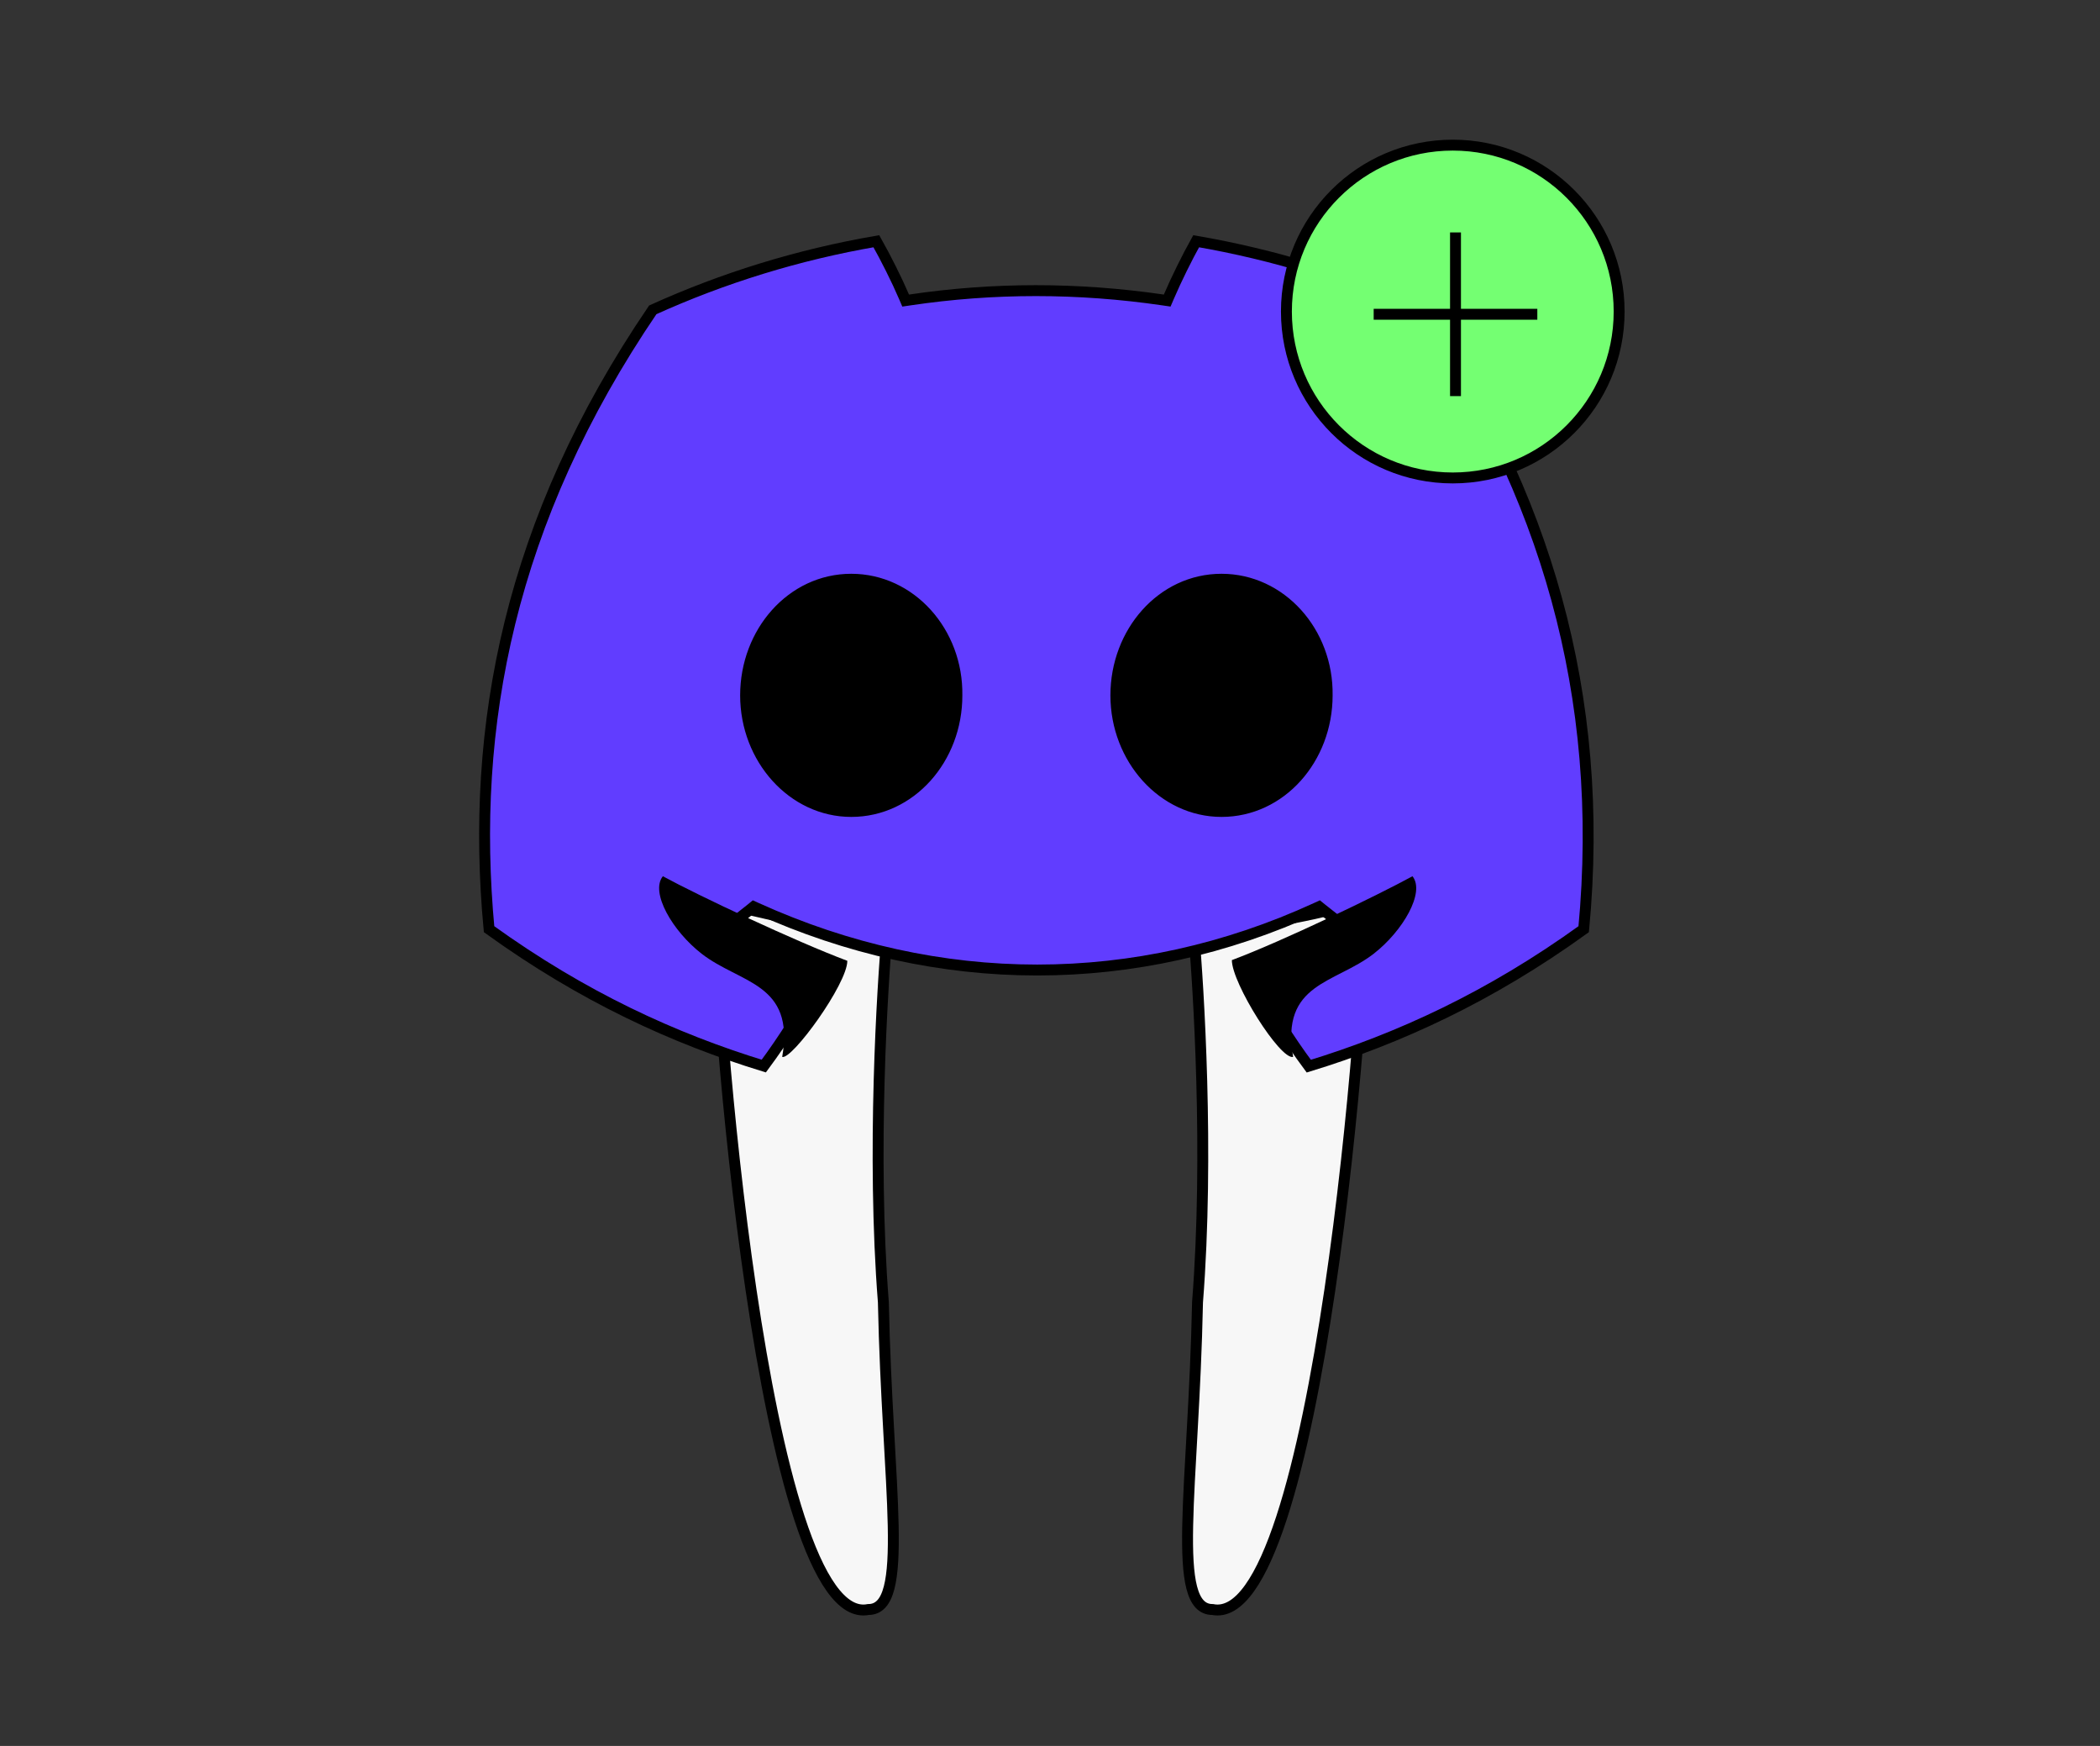 <svg width="385" height="320" viewBox="0 0 385 320" fill="none" xmlns="http://www.w3.org/2000/svg">
<rect x="0" y="0" width="385" height="320" fill="#333333" stroke="none"/>
<path fill-rule="evenodd" clip-rule="evenodd" d="M218.854 171.033C220.591 171.033 250.319 166.914 250.319 163.922C250.917 178.718 241.679 298.851 222.302 294.997C214.512 294.997 218.854 272.731 219.546 238.672C221.699 211.318 219.691 180.483 218.854 171.033Z" fill="#F7F7F7" stroke="black" stroke-width="2"/>
<path fill-rule="evenodd" clip-rule="evenodd" d="M162.642 171.033C160.905 171.033 131.177 166.914 131.177 163.922C130.579 178.718 139.817 298.851 159.194 294.997C166.985 294.997 162.642 272.731 161.95 238.672C159.797 211.318 161.805 180.483 162.642 171.033Z" fill="#F7F7F7" stroke="black" stroke-width="2"/>
<rect x="130.842" y="99.6" width="119.447" height="59.132" fill="black"/>
<path d="M229.901 179.417C235.665 177.224 241.209 174.564 246.465 171.491L247.787 170.718L246.549 169.819C245.117 168.778 243.7 167.689 242.315 166.569L241.832 166.179L241.269 166.438C208.317 181.572 172.092 181.574 138.733 166.436L138.167 166.179L137.686 166.573C136.32 167.69 134.906 168.777 133.461 169.816L132.21 170.715L133.541 171.491C138.781 174.55 144.31 177.209 150.074 179.402C147.131 185.003 143.766 190.342 140.027 195.393C123.598 190.358 106.893 182.727 89.662 170.305C86.175 133.142 93.369 95.46 119.671 56.79C132.541 50.958 146.295 46.688 160.666 44.215C162.402 47.293 164.378 51.225 165.733 54.383L166.037 55.091L166.799 54.978C182.129 52.699 197.603 52.699 213.225 54.978L213.985 55.089L214.288 54.383C215.646 51.221 217.579 47.29 219.295 44.215C233.65 46.688 247.388 50.944 260.257 56.76C283.076 89.918 294.43 127.259 290.344 170.305C273.112 182.743 256.391 190.374 239.945 195.409C236.196 190.36 232.843 185.009 229.901 179.417ZM136.693 127.453C136.693 139.042 145.326 148.727 156.062 148.727C166.976 148.727 175.443 139.042 175.43 127.461C175.61 115.839 166.964 106.164 156.062 106.164C145.143 106.164 136.693 115.872 136.693 127.453ZM204.575 127.453C204.575 139.042 213.209 148.727 223.944 148.727C234.859 148.727 243.309 139.04 243.313 127.461C243.493 115.839 234.847 106.164 223.944 106.164C213.025 106.164 204.575 115.872 204.575 127.453Z" fill="#613DFF" stroke="black" stroke-width="2"/>
<path d="M251.86 174.791C244.764 180.31 234.712 180.113 237.077 193.714C234.712 194.305 225.842 180.22 225.842 175.974C235.303 172.426 252.451 164.148 258.956 160.6C261.321 163.556 257.182 170.652 251.86 174.791Z" fill="black"/>
<path d="M128.619 174.791C135.715 180.31 145.767 180.113 143.402 193.714C145.176 194.305 155.342 180.345 155.342 176.1C145.881 172.552 128.028 164.148 121.523 160.6C119.158 163.556 123.297 170.652 128.619 174.791Z" fill="black"/>
<circle cx="266.342" cy="57.1" r="30.5" fill="#74FF72" stroke="black" stroke-width="2"/>
<line x1="266.842" y1="42.6" x2="266.842" y2="72.6" stroke="black" stroke-width="2"/>
<line x1="251.842" y1="57.6" x2="281.842" y2="57.6" stroke="black" stroke-width="2"/>
</svg>
